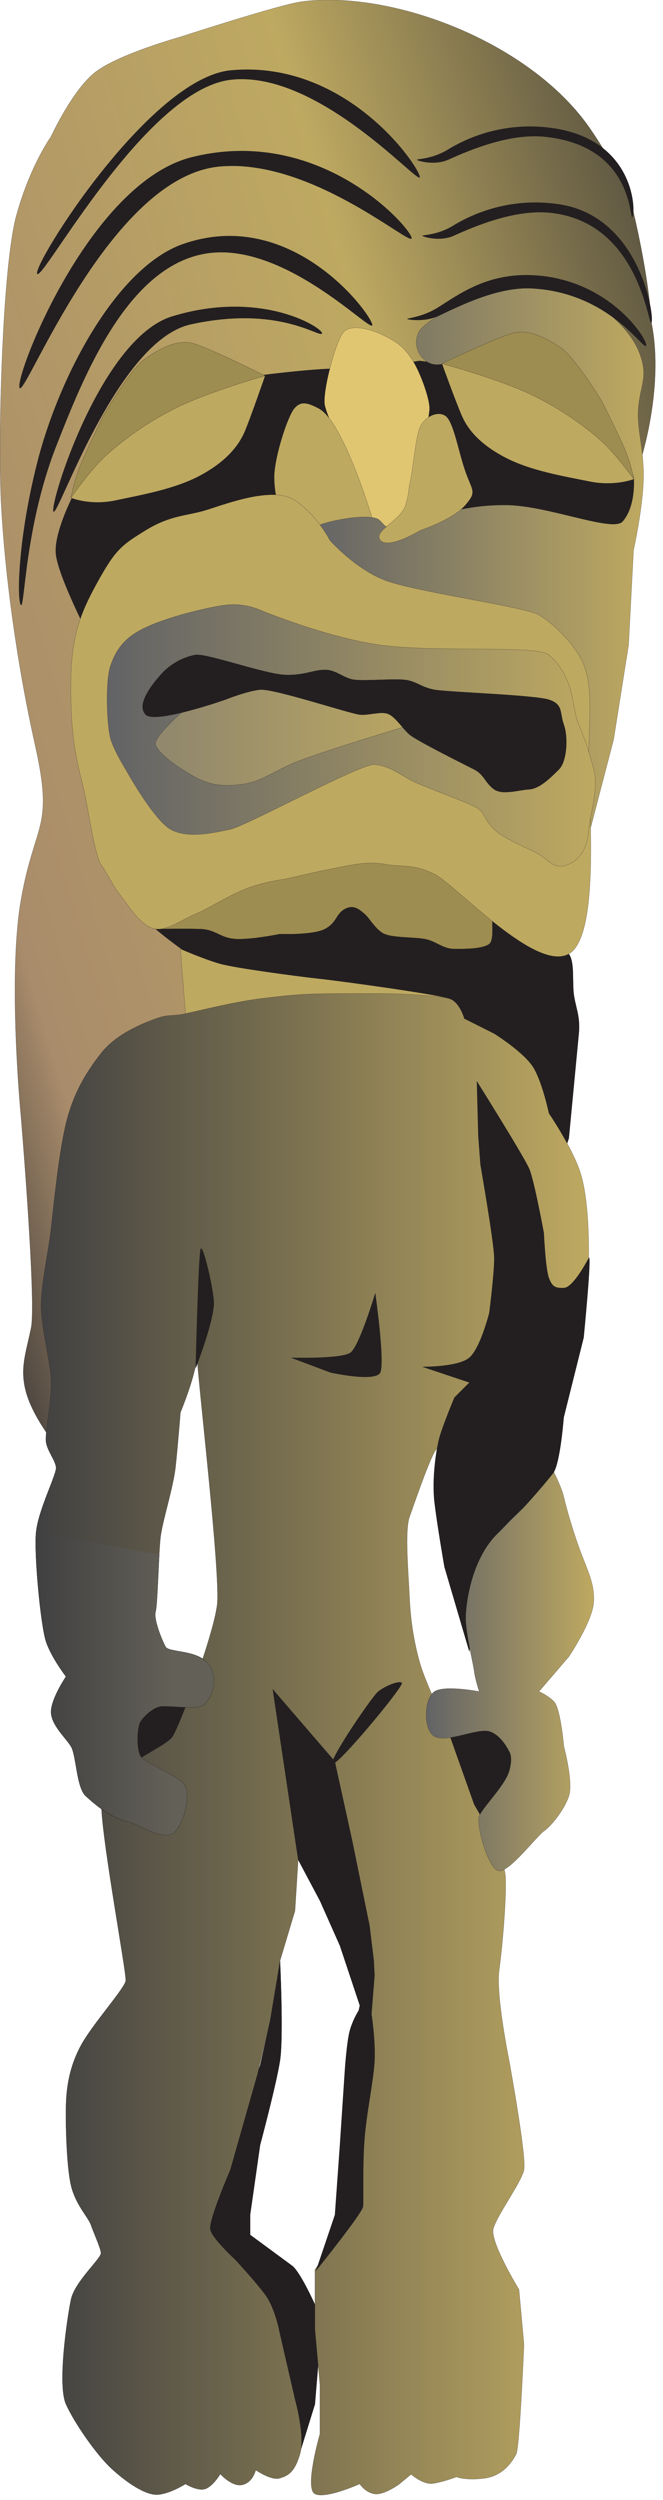 
        <svg xmlns:rdf="http://www.w3.org/1999/02/22-rdf-syntax-ns#" xmlns="http://www.w3.org/2000/svg" xmlns:cc="http://creativecommons.org/ns#" xmlns:xlink="http://www.w3.org/1999/xlink" xmlns:dc="http://purl.org/dc/elements/1.1/" x="0px" y="0px" width="133" height="501" viewBox="0 0 133 501" xml:space="preserve">
            <title>Ki'i (Hawaiian war god)</title>
            <desc xmlns:ian_image_library="https://ian.umces.edu/media-library/">
                <ian_image_library:title>Ki'i (Hawaiian war god)</ian_image_library:title>
                <ian_image_library:descr><p>Illustration of Ki'i</p></ian_image_library:descr>
                <ian_image_library:scene>
                    <ian_image_library:contains>culture, anthropology, art, statute, religion, Hawaiian, war, god, effigy</ian_image_library:contains>
                    <ian_image_library:when>2009-11-18</ian_image_library:when>
                </ian_image_library:scene>
            </desc>
            
 <defs></defs>
 <path stroke="#231F20" stroke-width=".032" stroke-linecap="round" d="m50.184 447.84v-3.998l1.999-13.987s3.277-12.226 3.998-16.972c.721-4.738 0-19.977 0-19.977l-1.999 11.994-1.999 8.982-2.991 7.989-2.999 5.997-2.991 9.988-2.611 10.111 6.603 4.861 5.997 6.997 2.991 7.982 2.999 13.001.652 11.776 3.346-10.784.993-11.987-.993-7.989s-2.815-6.316-4.508-7.738l-8.487-6.24z" fill="#231F20"/>
 <polygon stroke="#231F20" stroke-width=".043" stroke-linecap="round" points="40.202 336.8 29.622 339.44 24.332 350.02 36.231 357.96" fill="#231F20"/>
 <polygon stroke="#231F20" stroke-width=".048" stroke-linecap="round" points="88.391 344.02 101.83 347.01 103.32 351.48 103.32 357.45 94.354 366.41" fill="#231F20"/>
 <polygon stroke="#231F20" stroke-width=".032" stroke-linecap="round" points="70.807 65.38 6.334 75.988 13.589 142.68 125.13 115.85 127.97 98.8 125.5 70.684" fill="#231F20"/>
 <linearGradient id="ian_symbols_212f45c5aacf038485bcb0b511070bd5" y2="103.1" gradientUnits="userSpaceOnUse" x2="173.94" y1="166.43" x1="-37.678">
  <stop stop-color="#353435" offset=".006"/>
  <stop stop-color="#A98C6B" offset=".152"/>
  <stop stop-color="#BEA961" offset=".612"/>
  <stop stop-color="#353435" offset="1"/>
 </linearGradient>
 <path stroke="#231F20" stroke-width=".032" stroke-linecap="round" d="m60.18.391c-4.209.584-23.976 6.997-23.976 6.997s-12.307 3.44-16.978 6.99c-4.665 3.542-8.982 12.98-8.982 12.98s-4.27 5.942-6.997 15.978c-2.726 10.03-3.733 44.374-2.998 57.934.741 13.565 2.999 31.046 6.792 48.025 3.794 16.978-.007 15.204-2.801 30.876-2.788 15.687 0 43.952 0 43.952s3.06 36.765 1.999 41.946c-1.061 5.181-2.325 8.2-.993 12.98 1.326 4.78 5.494 9.996 5.494 9.996l29.047-75.787 9.152-27.674-30.326-56.605s-6.664-12.695-7.377-17.72c-.714-5.024 4.998-14.979 4.998-14.979l12.98-10.988 18.27-9.458s14.979-2.108 20.997-1.972c6.011.136 15.666-1.557 15.666-1.557s8.941 1.122 11.45 1.448c2.516.327 5.732 1.122 9.187 2.298 10.28 3.495 23.41 17.277 23.41 17.277s5.188-15.19 2.495-28.653c-.802-11.906-4.467-25.593-4.467-25.593s-3.604-7.16-7.874-13.341c-12-17.368-39.911-27.907-58.16-25.371z" fill="url(#ian_symbols_212f45c5aacf038485bcb0b511070bd5)"/>
 <path stroke="#231F20" stroke-width=".032" stroke-linecap="round" d="m69.161 66.305c-1.706 1.313-4.604 12.477-3.991 14.986.605 2.502 2.761 6.677 2.761 6.677l3.066 7.105 3.162 9.186s4.338 3.427 6.486 2.502c2.155-.925 2.611-4.95 3.502-9.492s1.714-13.144 1.999-14.986c.285-1.836-1.822-7.718-3.447-10.172-1.625-2.461-2.822-3.44-5.549-4.807-2.719-1.358-6.282-2.297-7.989-.998z" fill="#E1C672"/>
 <path stroke="#231F20" stroke-width=".032" stroke-linecap="round" d="m53.189 75.301s-2.727 7.895-3.998 10.981c-1.271 3.094-3.876 6.235-8.989 8.996-5.12 2.754-11.811 3.896-16.978 4.998-5.168 1.108-8.996-.503-8.996-.503l5.508-10.118 7.813-6.133 13.674-6.698 11.966-1.527z" fill="#BEA961"/>
 <path stroke="#231F20" stroke-width=".032" stroke-linecap="round" d="m64.007 81.883c-2.183-1.129-3.617-1.673-4.997 0-1.374 1.666-4.101 10.104-3.998 13.98.115 8.894 5.691 13.082 8.485 13.361 2.788.279 11.491-4.379 11.491-4.379s-5.908-20.176-10.981-22.957z" fill="#BEA961"/>
 <linearGradient id="ian_symbols_08660999aef4b8b4d9c5526e99ab8214" y2="114.22" gradientUnits="userSpaceOnUse" x2="129.12" y1="114.22" x1="61.162">
  <stop stop-color="#A98C6B" offset="0"/>
  <stop stop-color="#626366" offset=".006"/>
  <stop stop-color="#BEA961" offset="1"/>
 </linearGradient>
 <path stroke="#231F20" stroke-width=".032" stroke-linecap="round" d="m84.147 66.305c-1.625 2.706.075 6.085 2.706 6.677 2.632.591 8.275-2.21 13.272-2.679 5.005-.462 12.98 4.998 12.98 4.998s5.779 3.855 6.997 7.99c1.21 4.134 6.962 10.206 7.051 12.729.102 2.522-.266 6.167-2.244 8.465-1.979 2.292-15.088-3.284-23.628-3.284-13.341 0-19.276 5.528-21.867 4.814-2.584-.721-1.639-.116-3.257-1.754-1.918-1.938-15.408.782-14.986 2.999.422 2.21 55.933 63.929 55.933 63.929l5.99-22.975 3.006-18.978.992-18.977s1.999-8.989 1.999-14.979c0-5.997-1.469-9.52-.992-13.986.476-4.468 2.033-6.059 0-10.988-2.04-4.923-9.418-12.103-18.984-12.98-9.565-.881-23.354 6.279-24.973 8.978z" fill="url(#ian_symbols_08660999aef4b8b4d9c5526e99ab8214)"/>
 <path stroke="#231F20" stroke-width=".032" stroke-linecap="round" d="m84.229 85.67c-.877 2.094-1.4 8.472-1.903 10.628-.51 2.148-.096 1.958-1 4.984s-6.575 5.113-4.997 6.997c1.584 1.89 7.996-1.999 7.996-1.999s6.527-2.162 8.982-4.998c2.461-2.835 1.448-2.761 0-6.983-1.441-4.223-2.353-9.941-3.991-10.995-1.639-1.045-4.21.281-5.087 2.368z" fill="#BEA961"/>
 <polygon stroke="#231F20" stroke-width=".032" stroke-linecap="round" points="31.213 186.17 44.193 193.15 67.169 187.67 91.138 190.16 100.13 194.16 114.11 191.16 99.127 181.17 85.82 170.86 68.169 172.19 51.19 176.17 42.194 181.17" fill="#9E8D50"/>
 <path stroke="#231F20" stroke-width=".032" stroke-linecap="round" d="m114.11 191.16c-1.291-1.679-8.104-5.46-9.995-6.983-1.89-1.53-3.984-3.971-4.99-3.005-1 .965.381 7.003-.993 8.003-1.38 1-4.753.986-6.996.993-2.244.007-3.761-1.632-5.984-2.006-2.236-.388-6.241-.238-8.003-.993-1.754-.761-2.978-3.134-3.991-3.998s-2.196-1.992-3.998-1-1.563 2.733-3.991 3.998-8.989 1-8.989 1-5.915 1.204-8.988.993c-3.073-.217-3.896-1.89-6.99-1.992s-8.989 0-8.989 0 10.152 8.642 14.952 8.962c2.57.17 60.849 27.851 60.849 27.851l6.093 8.125 1.006-2.992s1.7-17.835 1.999-20.97c.3-3.128-.414-4.63-.911-7.303-.51-2.66.19-7.01-1.1-8.68z" fill="#231F20"/>
 <path stroke="#231F20" stroke-width=".032" stroke-linecap="round" d="m41.202 102.26c-3.774 1.129-7.065.973-11.988 4.005-4.909 3.026-6.092 3.835-9.988 10.981-3.896 7.132-5.222 11.899-4.998 22.969.231 11.076 2.054 14.884 2.999 19.977.952 5.093 1.985 11.458 2.999 12.98 1.013 1.516 2.992 4.998 2.992 4.998l2.999 3.998s2.502 3.665 4.998 3.998c2.489.333 5.82-2.176 7.99-2.999 2.155-.823 6.228-3.488 9.988-4.998s7.996-1.999 7.996-1.999 4.916-1.176 8.976-1.992c4.065-.803 7.418-1.652 10.987-1.006 3.577.646 5.691-.136 9.988 1.999 4.305 2.148 20.331 19.766 26.974 15.985 6.644-3.78 3.747-32.406 3.998-40.946.238-8.547.599-12.946-1.006-16.979-1.598-4.032-6.1-8.295-8.989-9.995-2.89-1.693-24.913-4.624-30.965-6.983-6.045-2.366-10.987-7.996-10.987-7.996s-2.51-4.984-6.983-7.983c-4.476-3.017-14.193.85-17.973 1.98z" fill="#BEA961"/>
 <linearGradient id="ian_symbols_4379ff12afb2621411c7a0b062665a36" y2="147.36" gradientUnits="userSpaceOnUse" x2="119.41" y1="147.36" x1="21.478">
  <stop stop-color="#626366" offset="0"/>
  <stop stop-color="#BEA961" offset="1"/>
 </linearGradient>
 <path stroke="#231F20" stroke-width=".032" stroke-linecap="round" d="m36.204 123.24s-4.95 1.353-7.989 2.999c-3.04 1.646-4.78 3.59-5.99 6.997-1.204 3.4-.762 12.559 0 14.979.761 2.42 2.992 5.997 2.992 5.997s5.555 10.036 8.989 11.98c3.44 1.945 8.724.68 11.987 0 3.257-.68 26.239-13.245 28.966-12.98s4.481 1.564 6.99 2.992c2.516 1.428 12.756 4.875 13.979 5.997 1.224 1.115 1.054 2.047 2.999 3.991 1.944 1.945 7.071 3.89 8.988 4.998 1.925 1.102 3.073 3.312 5.997 1.986s3.747-4.114 3.998-6.983c.238-2.876 1.999-7.989.993-11.98-.993-3.998-1.951-6.541-2.992-8.996-1.047-2.455-.985-5.439-1.999-7.996-1.013-2.557-1.733-3.944-3.991-5.984-2.271-2.033-23.009-.435-33.963-1.999-10.961-1.571-23.976-6.997-23.976-6.997s-3.154-1.503-6.989-.993c-3.844.50-8.998 1.98-8.998 1.98z" fill="url(#ian_symbols_4379ff12afb2621411c7a0b062665a36)"/>
 <linearGradient id="ian_symbols_5e6841e88f568944ed269fc7630e9be3" y2="146.89" gradientUnits="userSpaceOnUse" x2="87.071" y1="146.89" x1="31.183">
  <stop stop-color="#91886D" offset=".042"/>
  <stop stop-color="#BEA961" offset="1"/>
 </linearGradient>
 <path stroke="#231F20" stroke-width=".032" stroke-linecap="round" d="m31.213 149.21c-.571-1.639 6.997-7.996 6.997-7.996l14.741-4.801 34.12 7.432s-24.111 7.125-28.897 9.363c-4.787 2.237-6.215 3.563-9.982 3.991s-6.357.156-9.981-2.006c-3.632-2.15-6.433-4.33-6.998-5.97z" fill="url(#ian_symbols_5e6841e88f568944ed269fc7630e9be3)"/>
 <path stroke="#231F20" stroke-width=".032" stroke-linecap="round" d="m36.204 190.16l1 12.98s55.022-2.149 52.934-2.999c-2.081-.85-21.636-3.529-25.967-3.999-4.332-.462-16.918-2.142-19.978-2.998-3.052-.84-7.989-2.98-7.989-2.98z" fill="#BEA961"/>
 <linearGradient id="ian_symbols_c10164ddcdfe3fd435ab5b83e6f1e78c" y2="349.56" gradientUnits="userSpaceOnUse" x2="118.11" y1="349.56" x1="7.156">
  <stop stop-color="#404041" offset="0"/>
  <stop stop-color="#BEA961" offset="1"/>
 </linearGradient>
 <path stroke="#231F20" stroke-width=".032" stroke-linecap="round" d="m31.213 204.14c-2.536.952-7.847 2.958-10.988 6.983-3.148 4.025-5.589 8.207-6.99 13.993-1.407 5.78-2.4 15.707-2.992 20.963-.598 5.27-2.094 11.505-1.999 15.986.082 4.481 1.938 10.94 1.999 14.986s-1.299 10.199-1.006 11.988c.299 1.788 1.836 3.59 1.999 4.991.157 1.394-3.556 8.5-3.998 12.98-.435 4.488.938 18.801 1.999 21.976 1.067 3.182 3.998 6.99 3.998 6.99s-2.951 4.352-2.992 6.997c-.054 2.645 2.89 5.201 3.984 6.99 1.102 1.774 1.068 8.248 2.999 9.988 1.938 1.748 4.752 4.188 7.989 4.991 3.243.796 7.996 4.413 9.995 1.999 1.992-2.407 2.87-7.037 1.992-8.989-.877-1.945-8.132-4.576-8.989-5.99-.857-1.421-.782-5.787 0-6.997.782-1.204 2.618-2.802 3.998-2.992 1.38-.184 6.392.51 7.989 0 1.598-.51 4.032-4.42 1.992-7.99-2.04-3.563-8.275-2.679-8.989-3.998-.707-1.319-2.414-5.446-1.992-6.997.415-1.543.605-11.688 1-14.979.401-3.291 2.529-9.798 2.999-13.979.462-4.182.993-10.988.993-10.988s3.298-7.86 3.298-11.572c.115 4.637 4.821 44.169 4.046 50.2-.769 6.024-7.296 23.676-8.901 26.267-1.604 2.591-13.837 6.303-14.292 14.292.238 7.323 5.025 33.148 4.862 34.67-.156 1.523-6.664 8.703-8.982 12.987-2.332 4.29-2.903 8.432-2.999 11.987-.102 3.563.102 12.15.993 16.026.891 3.883 3.509 6.487 3.999 7.949.489 1.455 1.911 4.521 2.019 5.609.109 1.102-5.249 5.725-6.018 9.369-.761 3.651-2.753 17.074-.993 20.977 1.761 3.89 6.133 10.125 9.091 12.858 2.951 2.733 6.888 5.467 9.403 5.249 2.509-.225 5.474-2.129 5.474-2.129s2.618 1.605 4.148.925c1.536-.68 2.842-2.924 2.842-2.924s2.414 2.687 4.488 2.156c2.073-.524 2.624-2.951 2.624-2.951s3.128 2.162 4.808 1.639c1.687-.523 2.991-1.163 4.066-4.842 1.081-3.685-1-10.974-1-10.974l-2.999-13.001s-.891-5.168-2.991-7.982c-2.102-2.829-5.997-6.997-5.997-6.997s-4.556-4.188-4.998-5.99c-.435-1.795 3.998-11.987 3.998-11.987l5.474-19.256 2.516-10.696 1.999-11.994 2.999-9.988 1-15.979 13.979 36.94-5.99 43.945-4.991 6.989v11.987l.993 10.988v9.981s-3.155 10.913-.993 11.994c2.155 1.082 8.982-1.999 8.982-1.999s1.088 1.714 2.998 1.999c1.911.286 4.991-1.999 4.991-1.999l2.325-1.931s2.366 2.102 4.352 1.843c1.979-.259 4.746-1.319 4.746-1.319s1.85.789 5.671.266 5.637-3.516 6.323-4.876c.688-1.366 1.551-21.948 1.551-21.948l-1-10.988s-5.827-9.525-5.16-12.157c.659-2.632 5.609-9.268 6.16-11.817.558-2.55-2.992-21.97-2.992-21.97s-2.665-13.048-1.999-17.984c.673-4.923 1.469-14.218 1.292-18.637-.163-4.413-6.296-14.646-6.296-14.646l-5.623-15.843s-4.202-8.608-5.352-12.79-1.795-8.35-1.999-12.994c-.204-4.651-.979-13.184 0-15.972.985-2.781 3.604-10.403 4.99-12.987 1.401-2.584 30.959-34.507 30.972-38.955.007-4.433-.081-12.919-1.999-17.971-1.917-5.052-5.99-10.988-5.99-10.988s-1.224-5.861-3.005-8.996c-1.781-3.127-7.989-6.983-7.989-6.983l-5.983-2.999s-.918-3.373-3.006-3.998c-2.081-.632-9.091-.932-11.987-1-2.89-.068-8.411-.041-12.98 0-4.563.041-7.514.319-12.987 1-5.46.68-12.463 2.475-14.979 2.999-2.521.56-3.466.07-5.996 1.02z" fill="url(#ian_symbols_c10164ddcdfe3fd435ab5b83e6f1e78c)"/>
 <linearGradient id="ian_symbols_1728f89f9041e31445a6600a0ed7de20" y2="337.39" gradientUnits="userSpaceOnUse" x2="42.973" y1="337.39" x1="7.156">
  <stop stop-color="#404041" offset="0"/>
  <stop stop-color="#636057" offset=".77"/>
 </linearGradient>
 <path stroke="#231F20" stroke-width=".032" stroke-linecap="round" d="m7.238 307.01c-.435 4.488.938 18.801 1.999 21.976 1.067 3.182 3.998 6.99 3.998 6.99s-2.951 4.352-2.992 6.997c-.054 2.645 2.89 5.201 3.984 6.99 1.102 1.774 1.068 8.248 2.999 9.988 1.271 1.143 2.964 2.57 4.868 3.651.993.564 2.02 1.061 3.121 1.339 3.243.796 7.996 4.413 9.995 1.999 1.992-2.407 2.87-7.037 1.992-8.989-.625-1.387-4.488-3.121-6.956-4.515-.993-.564-1.789-1.075-2.033-1.476-.857-1.421-.782-5.787 0-6.997.782-1.204 2.618-2.802 3.998-2.992.809-.109 2.822.068 4.698.143 1.347.061 2.632.075 3.291-.143 1.598-.51 4.032-4.42 1.992-7.99-.415-.728-1.026-1.23-1.706-1.646-2.666-1.618-6.718-1.298-7.283-2.353-.707-1.319-2.414-5.446-1.992-6.997.306-1.149.497-7.133.734-11.45" fill="url(#ian_symbols_1728f89f9041e31445a6600a0ed7de20)"/>
 <path d="m94.136 330.99l-4.997-16.978s-1.449-8.309-2-12.987c-.537-4.665.334-10.58 1.007-12.987.666-2.407 2.992-7.983 2.992-7.983l2.998-2.999-9.472-3.168s7.241.075 9.472-1.822c2.23-1.904 3.998-8.989 3.998-8.989s1.021-7.962.993-10.995c-.027-3.025-2.761-18.665-2.761-18.665l-.436-5.793-.292-10.995s9.566 15.23 10.573 17.658c.999 2.434 2.903 12.796 2.903 12.796s.326 7.214 1.006 8.996c.667 1.768 1.225 2.054 2.985 2 1.774-.055 4.311-4.773 5.004-5.998.688-1.21-1.006 15.979-1.006 15.979l-3.998 15.986s-.646 8.642-1.992 10.988c-1.354 2.346-5.997 6.983-5.997 6.983l-4.991 4.998s-3.502 4.651-3.998 7.99c-.503 3.332-.999 9.988-.999 9.988l-.977 5.97z" fill="#231F20"/>
 <path d="m75.281 259.07s-3.183 10.695-4.991 11.987-11.987 1.006-11.987 1.006l7.989 2.999s8.989 1.992 9.988 0c1-2.01-.999-16-.999-16z" fill="#231F20"/>
 <path stroke="#231F20" stroke-width=".035" stroke-linecap="round" d="m15.731 94.278c1.02-2.829 4.998-10.988 4.998-10.988s5.48-9.485 8.486-11.484c2.999-1.999 6.31-3.91 9.649-2.958 3.331.959 14.326 6.453 14.326 6.453s-11.232 3.142-17.978 6.494c-6.752 3.359-11.77 7.432-14.483 9.988-2.72 2.557-6.5 7.99-6.5 7.99s.482-2.673 1.502-5.495z" fill="#9E8D50"/>
 <path stroke="#231F20" stroke-width=".031" stroke-linecap="round" d="m88.655 72.88s2.692 7.466 3.957 10.383c1.252 2.931 3.815 5.902 8.881 8.506 5.052 2.604 11.668 3.692 16.774 4.726 5.106 1.04 8.887-.476 8.887-.476l-5.426-9.56-7.731-5.813-13.518-6.324-11.815-1.442z" fill="#BEA961"/>
 <path stroke="#231F20" stroke-width=".034" stroke-linecap="round" d="m125.68 90.824c-1.013-2.672-4.937-10.39-4.937-10.39s-5.426-8.969-8.384-10.859c-2.972-1.897-6.256-3.685-9.547-2.801-3.297.904-14.156 6.106-14.156 6.106s11.097 2.971 17.768 6.14c6.677 3.169 11.634 7.031 14.319 9.452 2.679 2.407 6.412 7.547 6.412 7.547s-.47-2.529-1.47-5.195z" fill="#9E8D50"/>
 <path d="m46.362 15.982c-17.168 1.904-37.825 40.525-38.899 38.9s22.52-39.329 38.899-40.804c23.948-2.183 38.621 20.677 37.819 21.494-.802.809-20.657-21.494-37.819-19.59z" fill="#231F20"/>
 <path d="m43.915 33.389c-22.037 2.183-38.866 46.359-39.988 44.353s13.877-41.082 34.548-46.25c26.579-6.643 44.917 15.313 44.067 16.319-.829 1.006-20.663-16.197-38.627-14.422z" fill="#231F20"/>
 <path d="m91.09 47.212c4.868-2.21 12.504-5.236 19.194-4.576 18.107 1.809 19.746 23.071 20.405 22.037.674-1.034-2.176-21.214-18.412-23.724-9.315-1.435-16.843 1.489-21.392 4.277-3.236 1.985-6.378 1.829-6.167 2.04.191.191 3.51 1.245 6.379-.054z" fill="#231F20"/>
 <path d="m88.037 63.286c4.678-2.23 12.062-5.854 18.76-5.474 15.462.884 22.228 12.382 22.805 11.491.592-.891-7.071-13.333-22.574-14.15-9.376-.496-15.033 3.89-19.344 6.562-3.081 1.891-6.222 2.054-5.991 2.217.195.136 3.581.673 6.342-.646z" fill="#231F20"/>
 <path d="m90.009 31.975c4.861-2.21 12.497-5.236 19.194-4.569 18.107 1.802 17.02 17.087 17.679 16.054.667-1.034.544-15.238-15.693-17.747-9.314-1.428-16.842 1.489-21.384 4.284-3.243 1.979-6.385 1.822-6.174 2.04.182.182 3.501 1.236 6.377-.062z" fill="#231F20"/>
 <path d="m38.258 65.013c-14.938 3.277-26.77 39.186-27.545 37.486-.775-1.687 9.56-34.732 23.798-39.097 18.311-5.616 30.659 2.604 30.081 3.447-.578.849-8.703-5.712-26.334-1.837z" fill="#231F20"/>
 <path d="m41.379 50.802c-15.898 2.536-24.662 24.757-30.108 38.628-6.296 16.054-6.31 32.59-7.071 31.829-.816-.809-.687-13.028 3.264-28.558 4.467-17.583 16.054-39.186 29.224-43.795 22.506-7.88 38.703 15.319 37.975 16.319-.722 1.004-17.904-16.878-33.284-14.424z" fill="#231F20"/>
 <path stroke="#231F20" stroke-width=".032" stroke-linecap="round" d="m57.188 135.23c-4.019-.129-15.775-4.365-17.984-3.998-2.217.367-4.984 1.707-6.99 3.998-2.006 2.278-4.862 6.031-2.999 7.983 1.863 1.951 15.979-2.999 15.979-2.999s4.256-1.72 6.989-2c2.733-.271 17.979 4.801 19.978 4.998 2.013.204 4.515-.857 5.99 0 1.489.856 2.577 2.774 3.998 3.998 1.421 1.23 10.988 5.977 12.98 6.997 1.999 1.013 2.277 2.808 3.998 3.984 1.72 1.19 4.827.136 6.996 0 2.162-.123 4.352-2.38 5.99-3.984 1.646-1.611 1.884-6.541.993-8.996-.877-2.455-.068-4.039-2.985-4.998-2.931-.959-20.282-1.51-22.982-2-2.692-.489-3.597-1.733-5.983-1.985-2.394-.251-7.751.252-9.988 0-2.25-.251-3.617-1.999-5.997-1.999s-3.978 1.13-7.982 1.01z" fill="#231F20"/>
 <linearGradient id="ian_symbols_9cc9a429bcf22dd4f9089dd1505c57a0" y2="334.98" gradientUnits="userSpaceOnUse" x2="119.12" y1="334.98" x1="85.48">
  <stop stop-color="#626366" offset="0"/>
  <stop stop-color="#BEA961" offset="1"/>
 </linearGradient>
 <path stroke="#231F20" stroke-width=".032" stroke-linecap="round" d="m100.13 374.93c2.142.149 7.486-6.922 8.989-7.99 1.503-1.061 4.053-4.229 4.997-6.99.938-2.761-1.006-9.988-1.006-9.988s-.646-7.656-1.992-8.996c-1.354-1.326-2.999-1.993-2.999-1.993l5.997-6.99s4.794-7.146 4.991-10.988c.211-3.842-1.421-6.548-2.992-10.988-1.577-4.44-2.55-8.057-3.005-9.995-.442-1.938-1.992-4.984-1.992-4.984s-5.467 6.949-10.988 11.98c-5.521 5.032-6.711 14.299-6.711 17.298 0 2.992 1.563 9.241 1.714 10.668.156 1.428.999 3.998.999 3.998s-6.915-1.346-8.989 0c-2.066 1.347-2.353 7.609 0 8.996 2.36 1.38 8.555-1.687 10.995-1.006 2.435.68 3.991 3.998 3.991 3.998s.87 1.081 0 3.998c-.87 2.903-5.324 7.221-5.997 8.982-.681 1.77 1.848 10.85 3.987 10.99z" fill="url(#ian_symbols_9cc9a429bcf22dd4f9089dd1505c57a0)"/>
 <path d="m75.158 395.9l-.156-3.053-.843-6.929-3.536-17.285-3.393-15.41c2.598-1.836 13.885-15.503 13.395-15.992-.523-.538-3.556.659-4.875 1.842-1.122 1.006-7.615 10.431-8.907 13.497l-12.157-14.102 5.113 34.235 4.372 8.221 3.998 8.989 3.991 11.98-.218.985s-1.163 1.809-1.781 4.012c-.612 2.203-1 7.983-1 7.983l-.992 14.979-1 13.987-3.814 11.267s9.356-11.601 9.492-12.926c.129-1.313-.129-7.649.265-13.178.395-5.535 1.856-12.069 2.047-16.122.19-4.052-.618-9.274-.618-9.274l.617-7.73z" fill="#231F20"/>
 <path d="m39.236 274.27s.544-23.166 1.021-24.022c.476-.864 2.373 7.092 2.651 10.478.280 3.38-3.672 13.54-3.672 13.54z" fill="#231F20"/>
</svg>
